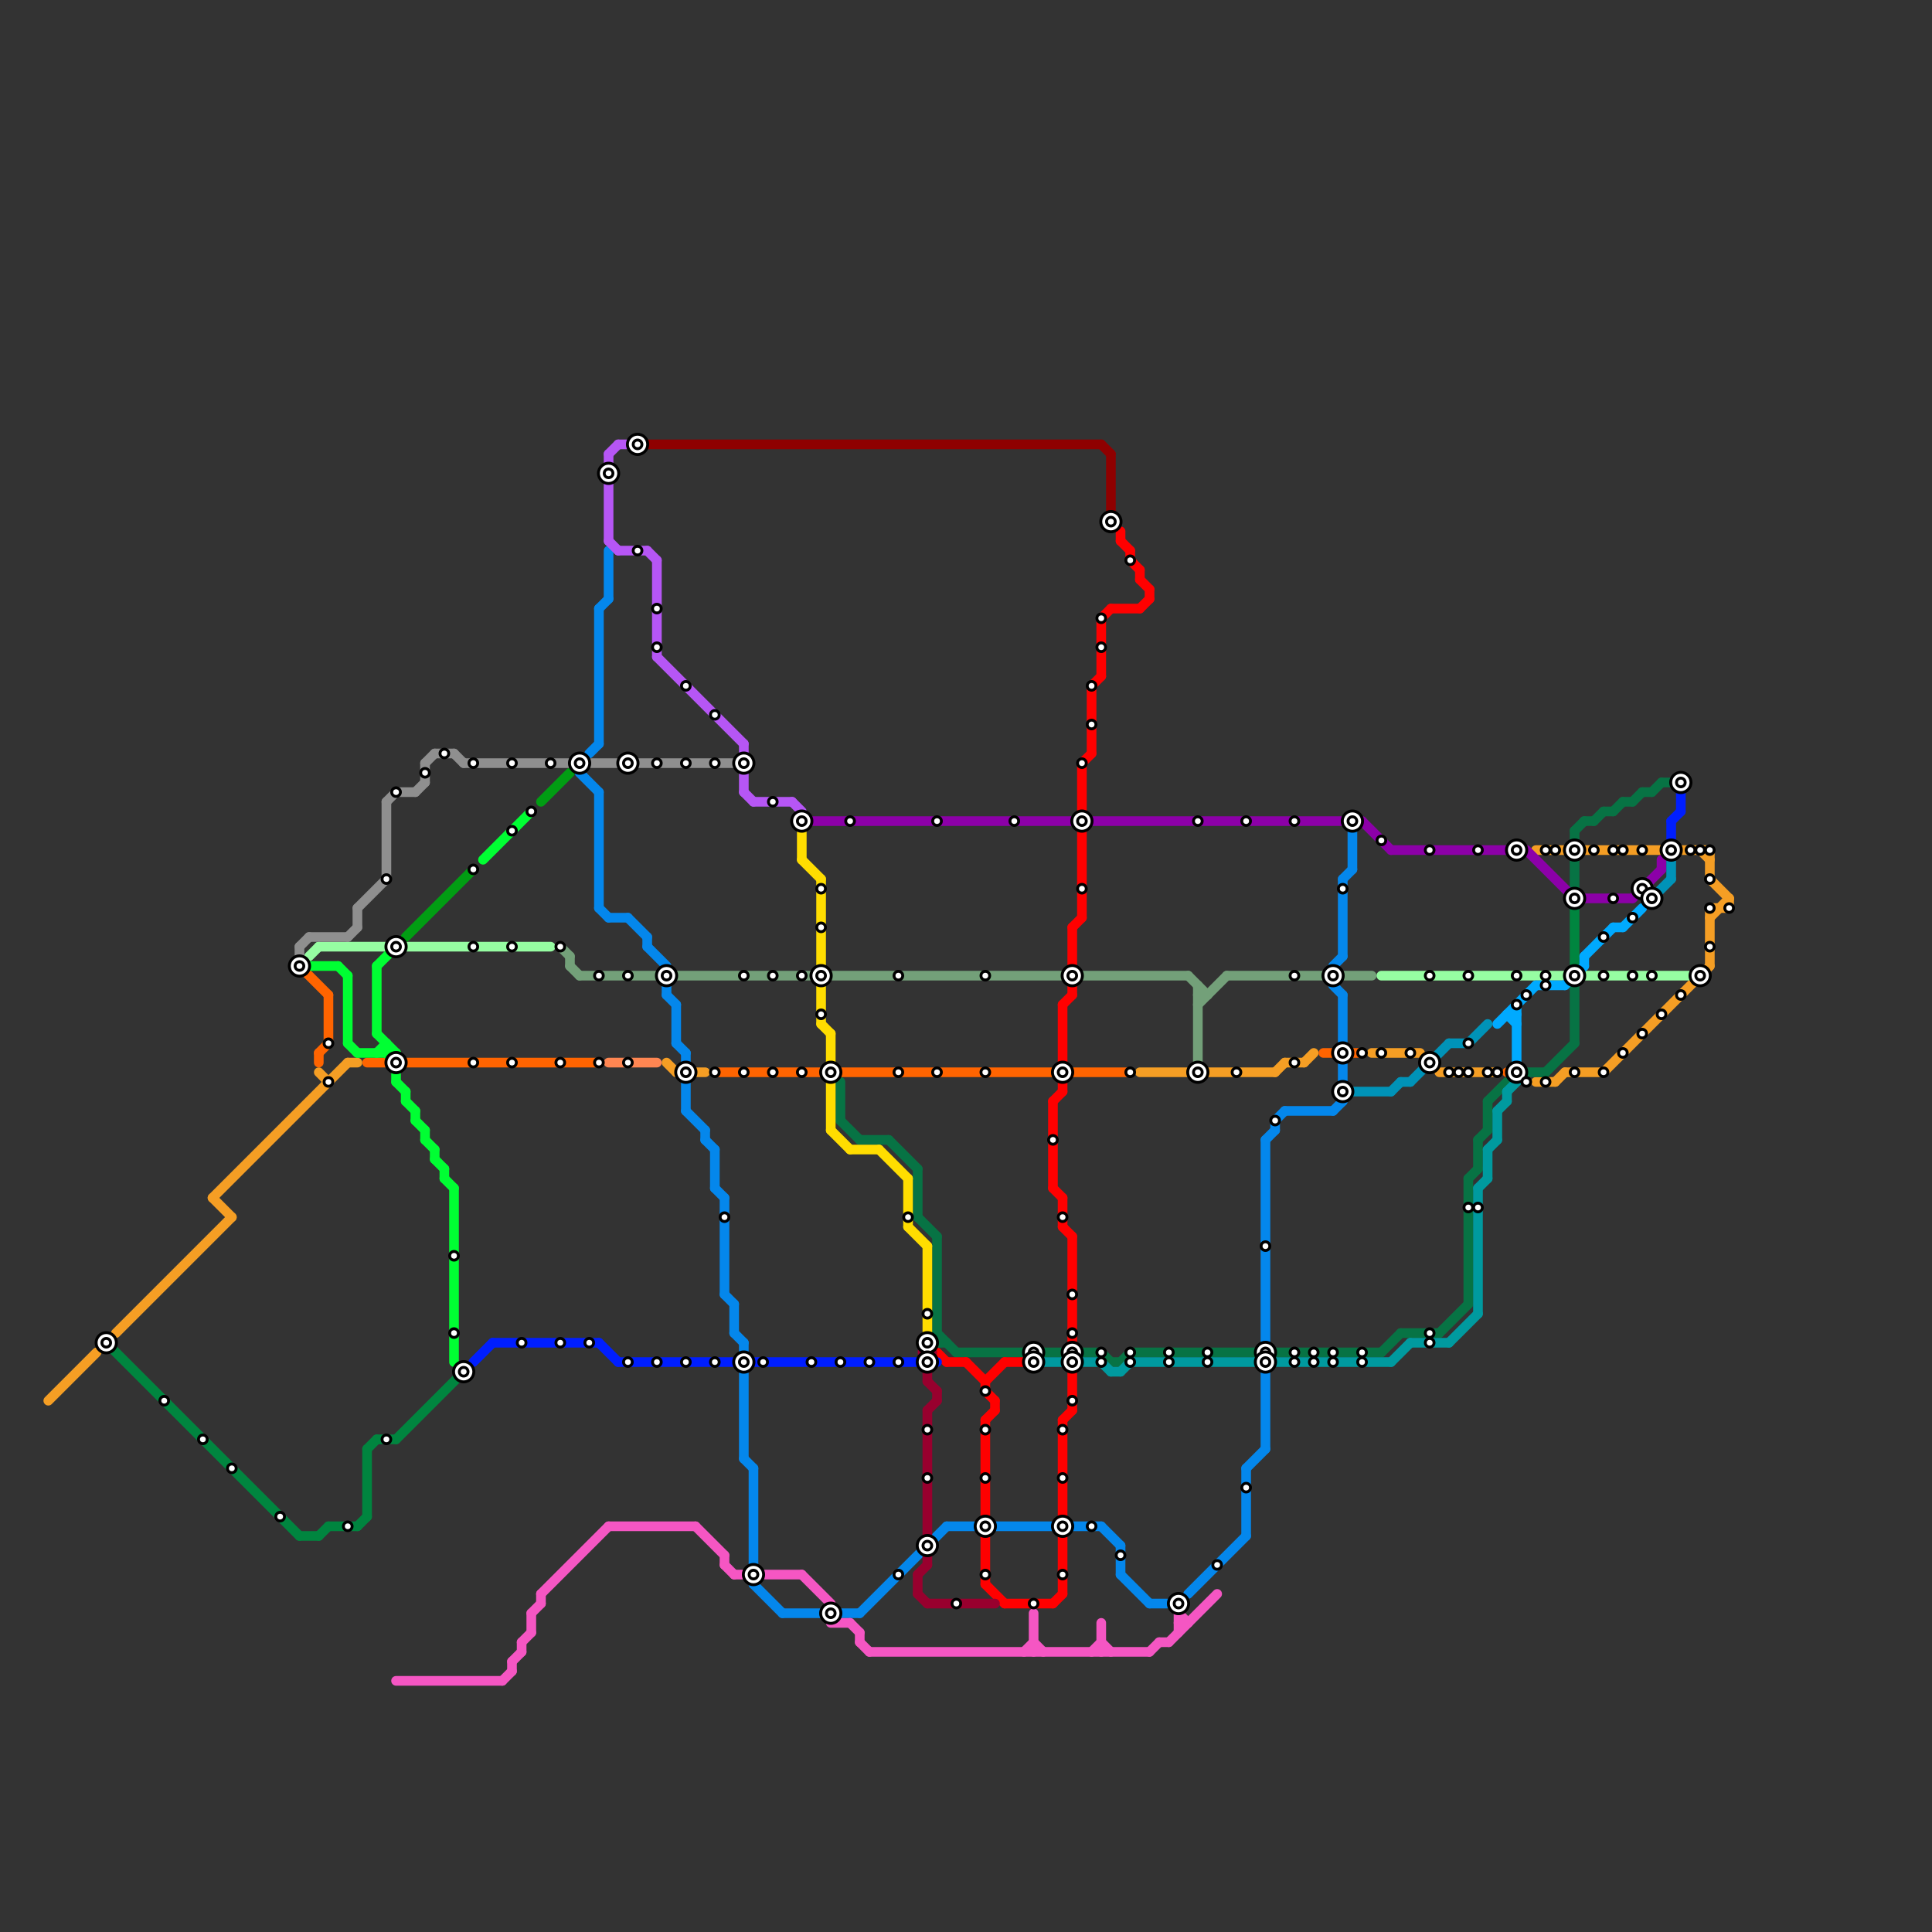 
<svg version="1.1" xmlns="http://www.w3.org/2000/svg" viewBox="0 0 200 200">
<rect x="0" y="0" width="200" height="200" fill="#333333" stroke="none"/>
<style>text { font: 1px Helvetica; font-weight: 600; white-space: pre; dominant-baseline: central; } line { stroke-width: 1; fill: none; stroke-linecap: round; stroke-linejoin: round; } .c0 { stroke: #f59e24 } .c1 { stroke: #73a079 } .c2 { stroke: #ff6400 } .c3 { stroke: #077344 } .c4 { stroke: #ff0000 } .c5 { stroke: #0487ec } .c6 { stroke: #98002e } .c7 { stroke: #f556c3 } .c8 { stroke: #8f0000 } .c9 { stroke: #8c00a8 } .c10 { stroke: #009a9f } .c11 { stroke: #00853f } .c12 { stroke: #0093b8 } .c13 { stroke: #96fda2 } .c14 { stroke: #00aaff } .c15 { stroke: #001eff } .c16 { stroke: #8f8f8f } .c17 { stroke: #00ff33 } .c18 { stroke: #019d13 } .c19 { stroke: #ff8652 } .c20 { stroke: #b656f5 } .c21 { stroke: #794400 } .c22 { stroke: #ffdd00 }</style><defs><g id="wm-xf"><circle r="1.2" fill="#000"/><circle r="0.9" fill="#fff"/><circle r="0.6" fill="#000"/><circle r="0.3" fill="#fff"/></g><g id="wm"><circle r="0.6" fill="#000"/><circle r="0.3" fill="#fff"/></g></defs><line class="c0" x1="118" y1="111" x2="132" y2="111"/><line class="c0" x1="179" y1="93" x2="179" y2="94"/><line class="c0" x1="69" y1="110" x2="70" y2="111"/><line class="c0" x1="132" y1="111" x2="133" y2="110"/><line class="c0" x1="177" y1="91" x2="179" y2="93"/><line class="c0" x1="149" y1="111" x2="155" y2="111"/><line class="c0" x1="135" y1="110" x2="136" y2="109"/><line class="c0" x1="176" y1="88" x2="177" y2="89"/><line class="c0" x1="133" y1="110" x2="135" y2="110"/><line class="c0" x1="12" y1="138" x2="24" y2="126"/><line class="c0" x1="162" y1="111" x2="166" y2="111"/><line class="c0" x1="22" y1="124" x2="36" y2="110"/><line class="c0" x1="177" y1="94" x2="179" y2="94"/><line class="c0" x1="177" y1="94" x2="177" y2="100"/><line class="c0" x1="159" y1="88" x2="177" y2="88"/><line class="c0" x1="161" y1="112" x2="162" y2="111"/><line class="c0" x1="159" y1="112" x2="161" y2="112"/><line class="c0" x1="142" y1="109" x2="147" y2="109"/><line class="c0" x1="33" y1="111" x2="34" y2="112"/><line class="c0" x1="22" y1="124" x2="24" y2="126"/><line class="c0" x1="5" y1="145" x2="10" y2="140"/><line class="c0" x1="166" y1="111" x2="177" y2="100"/><line class="c0" x1="36" y1="110" x2="37" y2="110"/><line class="c0" x1="177" y1="88" x2="177" y2="91"/><line class="c0" x1="70" y1="111" x2="73" y2="111"/><line class="c0" x1="177" y1="95" x2="179" y2="93"/><line class="c1" x1="124" y1="104" x2="127" y2="101"/><line class="c1" x1="58" y1="98" x2="59" y2="99"/><line class="c1" x1="124" y1="103" x2="125" y2="103"/><line class="c1" x1="123" y1="101" x2="125" y2="103"/><line class="c1" x1="59" y1="99" x2="59" y2="100"/><line class="c1" x1="124" y1="102" x2="124" y2="110"/><line class="c1" x1="60" y1="101" x2="123" y2="101"/><line class="c1" x1="59" y1="100" x2="60" y2="101"/><line class="c1" x1="127" y1="101" x2="142" y2="101"/><line class="c2" x1="42" y1="110" x2="62" y2="110"/><line class="c2" x1="156" y1="111" x2="157" y2="111"/><line class="c2" x1="31" y1="100" x2="34" y2="103"/><line class="c2" x1="38" y1="110" x2="40" y2="110"/><line class="c2" x1="33" y1="109" x2="33" y2="110"/><line class="c2" x1="137" y1="109" x2="141" y2="109"/><line class="c2" x1="34" y1="103" x2="34" y2="108"/><line class="c2" x1="33" y1="109" x2="34" y2="108"/><line class="c2" x1="157" y1="111" x2="158" y2="112"/><line class="c2" x1="74" y1="111" x2="117" y2="111"/><line class="c3" x1="172" y1="81" x2="174" y2="81"/><line class="c3" x1="95" y1="121" x2="95" y2="126"/><line class="c3" x1="92" y1="118" x2="95" y2="121"/><line class="c3" x1="114" y1="140" x2="115" y2="141"/><line class="c3" x1="115" y1="141" x2="116" y2="141"/><line class="c3" x1="145" y1="138" x2="149" y2="138"/><line class="c3" x1="132" y1="140" x2="143" y2="140"/><line class="c3" x1="171" y1="82" x2="172" y2="81"/><line class="c3" x1="164" y1="85" x2="165" y2="85"/><line class="c3" x1="117" y1="140" x2="130" y2="140"/><line class="c3" x1="169" y1="83" x2="170" y2="82"/><line class="c3" x1="167" y1="84" x2="168" y2="83"/><line class="c3" x1="87" y1="112" x2="87" y2="116"/><line class="c3" x1="163" y1="102" x2="163" y2="108"/><line class="c3" x1="170" y1="82" x2="171" y2="82"/><line class="c3" x1="149" y1="138" x2="152" y2="135"/><line class="c3" x1="152" y1="122" x2="152" y2="135"/><line class="c3" x1="158" y1="111" x2="160" y2="111"/><line class="c3" x1="153" y1="118" x2="154" y2="117"/><line class="c3" x1="89" y1="118" x2="92" y2="118"/><line class="c3" x1="99" y1="140" x2="110" y2="140"/><line class="c3" x1="112" y1="140" x2="114" y2="140"/><line class="c3" x1="96" y1="139" x2="97" y2="138"/><line class="c3" x1="168" y1="83" x2="169" y2="83"/><line class="c3" x1="154" y1="114" x2="156" y2="112"/><line class="c3" x1="165" y1="85" x2="166" y2="84"/><line class="c3" x1="87" y1="116" x2="89" y2="118"/><line class="c3" x1="97" y1="138" x2="99" y2="140"/><line class="c3" x1="163" y1="86" x2="163" y2="87"/><line class="c3" x1="152" y1="122" x2="153" y2="121"/><line class="c3" x1="143" y1="140" x2="145" y2="138"/><line class="c3" x1="153" y1="118" x2="153" y2="121"/><line class="c3" x1="166" y1="84" x2="167" y2="84"/><line class="c3" x1="96" y1="139" x2="98" y2="139"/><line class="c3" x1="97" y1="128" x2="97" y2="139"/><line class="c3" x1="116" y1="141" x2="117" y2="140"/><line class="c3" x1="154" y1="114" x2="154" y2="117"/><line class="c3" x1="160" y1="111" x2="163" y2="108"/><line class="c3" x1="95" y1="126" x2="97" y2="128"/><line class="c3" x1="163" y1="89" x2="163" y2="92"/><line class="c3" x1="163" y1="86" x2="164" y2="85"/><line class="c4" x1="102" y1="143" x2="102" y2="144"/><line class="c4" x1="104" y1="141" x2="107" y2="141"/><line class="c4" x1="102" y1="143" x2="104" y2="141"/><line class="c4" x1="110" y1="112" x2="110" y2="113"/><line class="c4" x1="118" y1="59" x2="118" y2="60"/><line class="c4" x1="97" y1="140" x2="98" y2="141"/><line class="c4" x1="109" y1="166" x2="110" y2="165"/><line class="c4" x1="102" y1="147" x2="102" y2="157"/><line class="c4" x1="111" y1="128" x2="111" y2="140"/><line class="c4" x1="109" y1="123" x2="110" y2="124"/><line class="c4" x1="110" y1="159" x2="110" y2="165"/><line class="c4" x1="102" y1="147" x2="103" y2="146"/><line class="c4" x1="110" y1="104" x2="111" y2="103"/><line class="c4" x1="102" y1="164" x2="104" y2="166"/><line class="c4" x1="111" y1="96" x2="112" y2="95"/><line class="c4" x1="103" y1="145" x2="103" y2="146"/><line class="c4" x1="112" y1="79" x2="112" y2="95"/><line class="c4" x1="112" y1="79" x2="113" y2="78"/><line class="c4" x1="115" y1="63" x2="118" y2="63"/><line class="c4" x1="117" y1="58" x2="118" y2="59"/><line class="c4" x1="116" y1="55" x2="116" y2="56"/><line class="c4" x1="111" y1="102" x2="111" y2="103"/><line class="c4" x1="110" y1="104" x2="110" y2="110"/><line class="c4" x1="109" y1="114" x2="110" y2="113"/><line class="c4" x1="110" y1="127" x2="111" y2="128"/><line class="c4" x1="110" y1="124" x2="110" y2="127"/><line class="c4" x1="113" y1="71" x2="114" y2="70"/><line class="c4" x1="113" y1="71" x2="113" y2="78"/><line class="c4" x1="114" y1="64" x2="115" y2="63"/><line class="c4" x1="109" y1="114" x2="109" y2="123"/><line class="c4" x1="104" y1="166" x2="109" y2="166"/><line class="c4" x1="118" y1="63" x2="119" y2="62"/><line class="c4" x1="111" y1="96" x2="111" y2="100"/><line class="c4" x1="110" y1="147" x2="111" y2="146"/><line class="c4" x1="111" y1="142" x2="111" y2="146"/><line class="c4" x1="117" y1="57" x2="117" y2="58"/><line class="c4" x1="102" y1="144" x2="103" y2="145"/><line class="c4" x1="118" y1="60" x2="119" y2="61"/><line class="c4" x1="114" y1="64" x2="114" y2="70"/><line class="c4" x1="110" y1="147" x2="110" y2="157"/><line class="c4" x1="98" y1="141" x2="100" y2="141"/><line class="c4" x1="100" y1="141" x2="102" y2="143"/><line class="c4" x1="102" y1="159" x2="102" y2="164"/><line class="c4" x1="119" y1="61" x2="119" y2="62"/><line class="c4" x1="116" y1="56" x2="117" y2="57"/><line class="c5" x1="75" y1="134" x2="76" y2="135"/><line class="c5" x1="63" y1="57" x2="63" y2="62"/><line class="c5" x1="62" y1="94" x2="63" y2="95"/><line class="c5" x1="132" y1="116" x2="132" y2="117"/><line class="c5" x1="139" y1="91" x2="139" y2="99"/><line class="c5" x1="63" y1="95" x2="65" y2="95"/><line class="c5" x1="77" y1="142" x2="77" y2="151"/><line class="c5" x1="138" y1="115" x2="139" y2="114"/><line class="c5" x1="119" y1="166" x2="121" y2="166"/><line class="c5" x1="139" y1="103" x2="139" y2="108"/><line class="c5" x1="131" y1="118" x2="132" y2="117"/><line class="c5" x1="65" y1="95" x2="67" y2="97"/><line class="c5" x1="78" y1="164" x2="81" y2="167"/><line class="c5" x1="62" y1="63" x2="62" y2="77"/><line class="c5" x1="61" y1="78" x2="62" y2="77"/><line class="c5" x1="76" y1="138" x2="77" y2="139"/><line class="c5" x1="71" y1="112" x2="71" y2="115"/><line class="c5" x1="81" y1="167" x2="89" y2="167"/><line class="c5" x1="62" y1="82" x2="62" y2="94"/><line class="c5" x1="116" y1="163" x2="119" y2="166"/><line class="c5" x1="70" y1="104" x2="70" y2="108"/><line class="c5" x1="89" y1="167" x2="98" y2="158"/><line class="c5" x1="132" y1="116" x2="133" y2="115"/><line class="c5" x1="77" y1="139" x2="77" y2="140"/><line class="c5" x1="70" y1="108" x2="71" y2="109"/><line class="c5" x1="67" y1="97" x2="67" y2="98"/><line class="c5" x1="71" y1="109" x2="71" y2="110"/><line class="c5" x1="98" y1="158" x2="114" y2="158"/><line class="c5" x1="138" y1="102" x2="139" y2="103"/><line class="c5" x1="69" y1="102" x2="69" y2="103"/><line class="c5" x1="133" y1="115" x2="138" y2="115"/><line class="c5" x1="67" y1="98" x2="69" y2="100"/><line class="c5" x1="73" y1="118" x2="74" y2="119"/><line class="c5" x1="77" y1="151" x2="78" y2="152"/><line class="c5" x1="62" y1="63" x2="63" y2="62"/><line class="c5" x1="60" y1="80" x2="62" y2="82"/><line class="c5" x1="78" y1="152" x2="78" y2="164"/><line class="c5" x1="139" y1="91" x2="140" y2="90"/><line class="c5" x1="114" y1="158" x2="116" y2="160"/><line class="c5" x1="73" y1="117" x2="73" y2="118"/><line class="c5" x1="131" y1="142" x2="131" y2="150"/><line class="c5" x1="76" y1="135" x2="76" y2="138"/><line class="c5" x1="74" y1="119" x2="74" y2="123"/><line class="c5" x1="129" y1="152" x2="129" y2="159"/><line class="c5" x1="123" y1="165" x2="129" y2="159"/><line class="c5" x1="74" y1="123" x2="75" y2="124"/><line class="c5" x1="75" y1="124" x2="75" y2="134"/><line class="c5" x1="116" y1="160" x2="116" y2="163"/><line class="c5" x1="140" y1="86" x2="140" y2="90"/><line class="c5" x1="69" y1="103" x2="70" y2="104"/><line class="c5" x1="131" y1="118" x2="131" y2="140"/><line class="c5" x1="139" y1="110" x2="139" y2="114"/><line class="c5" x1="71" y1="115" x2="73" y2="117"/><line class="c5" x1="138" y1="100" x2="139" y2="99"/><line class="c5" x1="129" y1="152" x2="131" y2="150"/><line class="c6" x1="95" y1="165" x2="96" y2="166"/><line class="c6" x1="97" y1="144" x2="97" y2="145"/><line class="c6" x1="95" y1="163" x2="95" y2="165"/><line class="c6" x1="96" y1="146" x2="97" y2="145"/><line class="c6" x1="96" y1="161" x2="96" y2="162"/><line class="c6" x1="96" y1="143" x2="97" y2="144"/><line class="c6" x1="96" y1="142" x2="96" y2="143"/><line class="c6" x1="96" y1="166" x2="103" y2="166"/><line class="c6" x1="95" y1="163" x2="96" y2="162"/><line class="c6" x1="96" y1="146" x2="96" y2="159"/><circle cx="96" cy="140" r="1" fill="#98002e" /><line class="c7" x1="122" y1="166" x2="122" y2="169"/><line class="c7" x1="53" y1="172" x2="54" y2="171"/><line class="c7" x1="56" y1="165" x2="63" y2="158"/><line class="c7" x1="119" y1="171" x2="120" y2="170"/><line class="c7" x1="54" y1="170" x2="54" y2="171"/><line class="c7" x1="52" y1="174" x2="53" y2="173"/><line class="c7" x1="72" y1="158" x2="75" y2="161"/><line class="c7" x1="41" y1="174" x2="52" y2="174"/><line class="c7" x1="122" y1="168" x2="123" y2="168"/><line class="c7" x1="107" y1="170" x2="108" y2="171"/><line class="c7" x1="76" y1="163" x2="77" y2="163"/><line class="c7" x1="54" y1="170" x2="55" y2="169"/><line class="c7" x1="75" y1="162" x2="76" y2="163"/><line class="c7" x1="88" y1="168" x2="89" y2="169"/><line class="c7" x1="63" y1="158" x2="72" y2="158"/><line class="c7" x1="55" y1="167" x2="56" y2="166"/><line class="c7" x1="106" y1="171" x2="107" y2="170"/><line class="c7" x1="79" y1="163" x2="83" y2="163"/><line class="c7" x1="56" y1="165" x2="56" y2="166"/><line class="c7" x1="121" y1="170" x2="126" y2="165"/><line class="c7" x1="86" y1="168" x2="88" y2="168"/><line class="c7" x1="120" y1="170" x2="121" y2="170"/><line class="c7" x1="89" y1="170" x2="90" y2="171"/><line class="c7" x1="122" y1="167" x2="123" y2="168"/><line class="c7" x1="83" y1="163" x2="86" y2="166"/><line class="c7" x1="114" y1="170" x2="115" y2="171"/><line class="c7" x1="113" y1="171" x2="114" y2="170"/><line class="c7" x1="89" y1="169" x2="89" y2="170"/><line class="c7" x1="90" y1="171" x2="119" y2="171"/><line class="c7" x1="53" y1="172" x2="53" y2="173"/><line class="c7" x1="55" y1="167" x2="55" y2="169"/><line class="c7" x1="75" y1="161" x2="75" y2="162"/><line class="c7" x1="114" y1="168" x2="114" y2="171"/><line class="c7" x1="107" y1="167" x2="107" y2="171"/><line class="c8" x1="115" y1="47" x2="115" y2="54"/><line class="c8" x1="114" y1="46" x2="115" y2="47"/><line class="c8" x1="66" y1="46" x2="114" y2="46"/><line class="c9" x1="141" y1="85" x2="144" y2="88"/><line class="c9" x1="163" y1="93" x2="169" y2="93"/><line class="c9" x1="158" y1="88" x2="163" y2="93"/><line class="c9" x1="113" y1="85" x2="141" y2="85"/><line class="c9" x1="172" y1="89" x2="172" y2="90"/><line class="c9" x1="84" y1="85" x2="111" y2="85"/><line class="c9" x1="169" y1="93" x2="172" y2="90"/><line class="c9" x1="144" y1="88" x2="158" y2="88"/><line class="c10" x1="153" y1="123" x2="154" y2="122"/><line class="c10" x1="115" y1="142" x2="116" y2="142"/><line class="c10" x1="108" y1="141" x2="114" y2="141"/><line class="c10" x1="156" y1="113" x2="157" y2="112"/><line class="c10" x1="156" y1="113" x2="156" y2="114"/><line class="c10" x1="150" y1="139" x2="153" y2="136"/><line class="c10" x1="146" y1="139" x2="150" y2="139"/><line class="c10" x1="155" y1="115" x2="155" y2="118"/><line class="c10" x1="155" y1="115" x2="156" y2="114"/><line class="c10" x1="116" y1="142" x2="117" y2="141"/><line class="c10" x1="153" y1="123" x2="153" y2="136"/><line class="c10" x1="144" y1="141" x2="146" y2="139"/><line class="c10" x1="114" y1="141" x2="115" y2="142"/><line class="c10" x1="154" y1="119" x2="155" y2="118"/><line class="c10" x1="154" y1="119" x2="154" y2="122"/><line class="c10" x1="117" y1="141" x2="144" y2="141"/><line class="c11" x1="34" y1="158" x2="37" y2="158"/><line class="c11" x1="38" y1="150" x2="39" y2="149"/><line class="c11" x1="163" y1="94" x2="163" y2="100"/><line class="c11" x1="41" y1="149" x2="48" y2="142"/><line class="c11" x1="31" y1="159" x2="33" y2="159"/><line class="c11" x1="33" y1="159" x2="34" y2="158"/><line class="c11" x1="38" y1="150" x2="38" y2="157"/><line class="c11" x1="37" y1="158" x2="38" y2="157"/><line class="c11" x1="39" y1="149" x2="41" y2="149"/><line class="c11" x1="11" y1="139" x2="31" y2="159"/><line class="c12" x1="145" y1="112" x2="146" y2="112"/><line class="c12" x1="173" y1="89" x2="173" y2="91"/><line class="c12" x1="171" y1="93" x2="173" y2="91"/><line class="c12" x1="140" y1="113" x2="144" y2="113"/><line class="c12" x1="152" y1="108" x2="154" y2="106"/><line class="c12" x1="150" y1="108" x2="152" y2="108"/><line class="c12" x1="144" y1="113" x2="145" y2="112"/><line class="c12" x1="146" y1="112" x2="150" y2="108"/><line class="c13" x1="164" y1="101" x2="175" y2="101"/><line class="c13" x1="32" y1="99" x2="33" y2="98"/><line class="c13" x1="33" y1="98" x2="40" y2="98"/><line class="c13" x1="143" y1="101" x2="162" y2="101"/><line class="c13" x1="42" y1="98" x2="57" y2="98"/><line class="c14" x1="164" y1="99" x2="167" y2="96"/><line class="c14" x1="157" y1="104" x2="157" y2="110"/><line class="c14" x1="162" y1="102" x2="164" y2="100"/><line class="c14" x1="159" y1="102" x2="162" y2="102"/><line class="c14" x1="164" y1="99" x2="164" y2="100"/><line class="c14" x1="167" y1="96" x2="168" y2="96"/><line class="c14" x1="155" y1="106" x2="159" y2="102"/><line class="c14" x1="156" y1="105" x2="157" y2="106"/><line class="c14" x1="168" y1="96" x2="170" y2="94"/><line class="c14" x1="156" y1="105" x2="157" y2="105"/><line class="c15" x1="64" y1="141" x2="97" y2="141"/><line class="c15" x1="173" y1="85" x2="173" y2="87"/><line class="c15" x1="173" y1="85" x2="174" y2="84"/><line class="c15" x1="62" y1="139" x2="64" y2="141"/><line class="c15" x1="51" y1="139" x2="62" y2="139"/><line class="c15" x1="174" y1="82" x2="174" y2="84"/><line class="c15" x1="49" y1="141" x2="51" y2="139"/><line class="c16" x1="32" y1="97" x2="36" y2="97"/><line class="c16" x1="43" y1="82" x2="44" y2="81"/><line class="c16" x1="41" y1="82" x2="43" y2="82"/><line class="c16" x1="66" y1="79" x2="77" y2="79"/><line class="c16" x1="37" y1="94" x2="37" y2="96"/><line class="c16" x1="36" y1="97" x2="37" y2="96"/><line class="c16" x1="45" y1="78" x2="47" y2="78"/><line class="c16" x1="40" y1="83" x2="40" y2="91"/><line class="c16" x1="44" y1="79" x2="45" y2="78"/><line class="c16" x1="44" y1="79" x2="44" y2="81"/><line class="c16" x1="47" y1="78" x2="48" y2="79"/><line class="c16" x1="31" y1="98" x2="32" y2="97"/><line class="c16" x1="48" y1="79" x2="64" y2="79"/><line class="c16" x1="40" y1="83" x2="41" y2="82"/><line class="c16" x1="31" y1="98" x2="31" y2="99"/><line class="c16" x1="37" y1="94" x2="40" y2="91"/><circle cx="83" cy="85" r="1" fill="#8f8f8f" /><line class="c17" x1="32" y1="100" x2="35" y2="100"/><line class="c17" x1="42" y1="114" x2="43" y2="115"/><line class="c17" x1="47" y1="123" x2="47" y2="141"/><line class="c17" x1="39" y1="107" x2="41" y2="109"/><line class="c17" x1="37" y1="109" x2="41" y2="109"/><line class="c17" x1="35" y1="100" x2="36" y2="101"/><line class="c17" x1="43" y1="116" x2="44" y2="117"/><line class="c17" x1="45" y1="120" x2="46" y2="121"/><line class="c17" x1="43" y1="115" x2="43" y2="116"/><line class="c17" x1="42" y1="113" x2="42" y2="114"/><line class="c17" x1="41" y1="112" x2="42" y2="113"/><line class="c17" x1="46" y1="121" x2="46" y2="122"/><line class="c17" x1="50" y1="89" x2="55" y2="84"/><line class="c17" x1="36" y1="108" x2="37" y2="109"/><line class="c17" x1="46" y1="122" x2="47" y2="123"/><line class="c17" x1="39" y1="100" x2="39" y2="107"/><line class="c17" x1="36" y1="101" x2="36" y2="108"/><line class="c17" x1="44" y1="117" x2="44" y2="118"/><line class="c17" x1="40" y1="109" x2="41" y2="110"/><line class="c17" x1="39" y1="100" x2="41" y2="98"/><line class="c17" x1="40" y1="108" x2="40" y2="109"/><line class="c17" x1="41" y1="109" x2="41" y2="112"/><line class="c17" x1="44" y1="118" x2="45" y2="119"/><line class="c17" x1="39" y1="109" x2="40" y2="108"/><line class="c17" x1="45" y1="119" x2="45" y2="120"/><line class="c18" x1="42" y1="97" x2="49" y2="90"/><line class="c18" x1="56" y1="83" x2="59" y2="80"/><line class="c19" x1="63" y1="110" x2="68" y2="110"/><line class="c20" x1="77" y1="80" x2="77" y2="82"/><line class="c20" x1="63" y1="56" x2="64" y2="57"/><line class="c20" x1="63" y1="50" x2="63" y2="56"/><line class="c20" x1="82" y1="83" x2="83" y2="84"/><line class="c20" x1="63" y1="47" x2="64" y2="46"/><line class="c20" x1="67" y1="57" x2="68" y2="58"/><line class="c20" x1="64" y1="46" x2="65" y2="46"/><line class="c20" x1="64" y1="57" x2="67" y2="57"/><line class="c20" x1="78" y1="83" x2="82" y2="83"/><line class="c20" x1="63" y1="47" x2="63" y2="48"/><line class="c20" x1="77" y1="77" x2="77" y2="78"/><line class="c20" x1="68" y1="68" x2="77" y2="77"/><line class="c20" x1="77" y1="82" x2="78" y2="83"/><line class="c20" x1="68" y1="58" x2="68" y2="68"/><circle cx="65" cy="79" r="1" fill="#794400" /><circle cx="63" cy="49" r="1" fill="#794400" /><line class="c22" x1="94" y1="122" x2="94" y2="127"/><line class="c22" x1="83" y1="89" x2="85" y2="91"/><line class="c22" x1="91" y1="119" x2="94" y2="122"/><line class="c22" x1="88" y1="119" x2="91" y2="119"/><line class="c22" x1="86" y1="112" x2="86" y2="117"/><line class="c22" x1="96" y1="129" x2="96" y2="138"/><line class="c22" x1="94" y1="127" x2="96" y2="129"/><line class="c22" x1="85" y1="102" x2="85" y2="106"/><line class="c22" x1="86" y1="117" x2="88" y2="119"/><line class="c22" x1="85" y1="91" x2="85" y2="100"/><line class="c22" x1="85" y1="106" x2="86" y2="107"/><line class="c22" x1="83" y1="86" x2="83" y2="89"/><line class="c22" x1="86" y1="107" x2="86" y2="110"/>

<use x="102" y="101" href="#wm"/><use x="102" y="111" href="#wm"/><use x="102" y="144" href="#wm"/><use x="102" y="148" href="#wm"/><use x="102" y="153" href="#wm"/><use x="102" y="158" href="#wm-xf"/><use x="102" y="163" href="#wm"/><use x="105" y="85" href="#wm"/><use x="107" y="140" href="#wm-xf"/><use x="107" y="141" href="#wm-xf"/><use x="107" y="166" href="#wm"/><use x="109" y="118" href="#wm"/><use x="11" y="139" href="#wm-xf"/><use x="110" y="111" href="#wm-xf"/><use x="110" y="126" href="#wm"/><use x="110" y="148" href="#wm"/><use x="110" y="153" href="#wm"/><use x="110" y="158" href="#wm-xf"/><use x="110" y="163" href="#wm"/><use x="111" y="101" href="#wm-xf"/><use x="111" y="134" href="#wm"/><use x="111" y="138" href="#wm"/><use x="111" y="140" href="#wm-xf"/><use x="111" y="141" href="#wm-xf"/><use x="111" y="145" href="#wm"/><use x="112" y="79" href="#wm"/><use x="112" y="85" href="#wm-xf"/><use x="112" y="92" href="#wm"/><use x="113" y="158" href="#wm"/><use x="113" y="71" href="#wm"/><use x="113" y="75" href="#wm"/><use x="114" y="140" href="#wm"/><use x="114" y="141" href="#wm"/><use x="114" y="64" href="#wm"/><use x="114" y="67" href="#wm"/><use x="115" y="54" href="#wm-xf"/><use x="116" y="161" href="#wm"/><use x="117" y="111" href="#wm"/><use x="117" y="140" href="#wm"/><use x="117" y="141" href="#wm"/><use x="117" y="58" href="#wm"/><use x="121" y="140" href="#wm"/><use x="121" y="141" href="#wm"/><use x="122" y="166" href="#wm-xf"/><use x="124" y="111" href="#wm-xf"/><use x="124" y="85" href="#wm"/><use x="125" y="140" href="#wm"/><use x="125" y="141" href="#wm"/><use x="126" y="162" href="#wm"/><use x="128" y="111" href="#wm"/><use x="129" y="154" href="#wm"/><use x="129" y="85" href="#wm"/><use x="131" y="129" href="#wm"/><use x="131" y="140" href="#wm-xf"/><use x="131" y="141" href="#wm-xf"/><use x="132" y="116" href="#wm"/><use x="134" y="101" href="#wm"/><use x="134" y="110" href="#wm"/><use x="134" y="140" href="#wm"/><use x="134" y="141" href="#wm"/><use x="134" y="85" href="#wm"/><use x="136" y="140" href="#wm"/><use x="136" y="141" href="#wm"/><use x="138" y="101" href="#wm-xf"/><use x="138" y="140" href="#wm"/><use x="138" y="141" href="#wm"/><use x="139" y="109" href="#wm-xf"/><use x="139" y="113" href="#wm-xf"/><use x="139" y="92" href="#wm"/><use x="140" y="85" href="#wm-xf"/><use x="141" y="109" href="#wm"/><use x="141" y="140" href="#wm"/><use x="141" y="141" href="#wm"/><use x="143" y="109" href="#wm"/><use x="143" y="87" href="#wm"/><use x="146" y="109" href="#wm"/><use x="148" y="101" href="#wm"/><use x="148" y="110" href="#wm-xf"/><use x="148" y="138" href="#wm"/><use x="148" y="139" href="#wm"/><use x="148" y="88" href="#wm"/><use x="150" y="111" href="#wm"/><use x="151" y="111" href="#wm"/><use x="152" y="101" href="#wm"/><use x="152" y="108" href="#wm"/><use x="152" y="111" href="#wm"/><use x="152" y="125" href="#wm"/><use x="153" y="125" href="#wm"/><use x="153" y="88" href="#wm"/><use x="154" y="111" href="#wm"/><use x="155" y="111" href="#wm"/><use x="157" y="101" href="#wm"/><use x="157" y="104" href="#wm"/><use x="157" y="111" href="#wm-xf"/><use x="157" y="88" href="#wm-xf"/><use x="158" y="103" href="#wm"/><use x="158" y="112" href="#wm"/><use x="160" y="101" href="#wm"/><use x="160" y="102" href="#wm"/><use x="160" y="112" href="#wm"/><use x="160" y="88" href="#wm"/><use x="161" y="88" href="#wm"/><use x="163" y="101" href="#wm-xf"/><use x="163" y="111" href="#wm"/><use x="163" y="88" href="#wm-xf"/><use x="163" y="93" href="#wm-xf"/><use x="165" y="88" href="#wm"/><use x="166" y="101" href="#wm"/><use x="166" y="111" href="#wm"/><use x="166" y="97" href="#wm"/><use x="167" y="88" href="#wm"/><use x="167" y="93" href="#wm"/><use x="168" y="109" href="#wm"/><use x="168" y="88" href="#wm"/><use x="169" y="101" href="#wm"/><use x="169" y="95" href="#wm"/><use x="17" y="145" href="#wm"/><use x="170" y="107" href="#wm"/><use x="170" y="88" href="#wm"/><use x="170" y="92" href="#wm-xf"/><use x="171" y="101" href="#wm"/><use x="171" y="93" href="#wm-xf"/><use x="172" y="105" href="#wm"/><use x="173" y="88" href="#wm-xf"/><use x="174" y="103" href="#wm"/><use x="174" y="81" href="#wm-xf"/><use x="175" y="88" href="#wm"/><use x="176" y="101" href="#wm-xf"/><use x="176" y="88" href="#wm"/><use x="177" y="88" href="#wm"/><use x="177" y="91" href="#wm"/><use x="177" y="94" href="#wm"/><use x="177" y="98" href="#wm"/><use x="179" y="94" href="#wm"/><use x="21" y="149" href="#wm"/><use x="24" y="152" href="#wm"/><use x="29" y="157" href="#wm"/><use x="31" y="100" href="#wm-xf"/><use x="34" y="108" href="#wm"/><use x="34" y="112" href="#wm"/><use x="36" y="158" href="#wm"/><use x="40" y="149" href="#wm"/><use x="40" y="91" href="#wm"/><use x="41" y="110" href="#wm-xf"/><use x="41" y="82" href="#wm"/><use x="41" y="98" href="#wm-xf"/><use x="44" y="80" href="#wm"/><use x="46" y="78" href="#wm"/><use x="47" y="130" href="#wm"/><use x="47" y="138" href="#wm"/><use x="48" y="142" href="#wm-xf"/><use x="49" y="110" href="#wm"/><use x="49" y="79" href="#wm"/><use x="49" y="90" href="#wm"/><use x="49" y="98" href="#wm"/><use x="53" y="110" href="#wm"/><use x="53" y="79" href="#wm"/><use x="53" y="86" href="#wm"/><use x="53" y="98" href="#wm"/><use x="54" y="139" href="#wm"/><use x="55" y="84" href="#wm"/><use x="57" y="79" href="#wm"/><use x="58" y="110" href="#wm"/><use x="58" y="139" href="#wm"/><use x="58" y="98" href="#wm"/><use x="60" y="79" href="#wm-xf"/><use x="61" y="139" href="#wm"/><use x="62" y="101" href="#wm"/><use x="62" y="110" href="#wm"/><use x="63" y="49" href="#wm-xf"/><use x="65" y="101" href="#wm"/><use x="65" y="110" href="#wm"/><use x="65" y="141" href="#wm"/><use x="65" y="79" href="#wm-xf"/><use x="66" y="46" href="#wm-xf"/><use x="66" y="57" href="#wm"/><use x="68" y="141" href="#wm"/><use x="68" y="63" href="#wm"/><use x="68" y="67" href="#wm"/><use x="68" y="79" href="#wm"/><use x="69" y="101" href="#wm-xf"/><use x="71" y="111" href="#wm-xf"/><use x="71" y="141" href="#wm"/><use x="71" y="71" href="#wm"/><use x="71" y="79" href="#wm"/><use x="74" y="111" href="#wm"/><use x="74" y="141" href="#wm"/><use x="74" y="74" href="#wm"/><use x="74" y="79" href="#wm"/><use x="75" y="126" href="#wm"/><use x="77" y="101" href="#wm"/><use x="77" y="111" href="#wm"/><use x="77" y="141" href="#wm-xf"/><use x="77" y="79" href="#wm-xf"/><use x="78" y="163" href="#wm-xf"/><use x="79" y="141" href="#wm"/><use x="80" y="101" href="#wm"/><use x="80" y="111" href="#wm"/><use x="80" y="83" href="#wm"/><use x="83" y="101" href="#wm"/><use x="83" y="111" href="#wm"/><use x="83" y="85" href="#wm-xf"/><use x="84" y="141" href="#wm"/><use x="85" y="101" href="#wm-xf"/><use x="85" y="105" href="#wm"/><use x="85" y="92" href="#wm"/><use x="85" y="96" href="#wm"/><use x="86" y="111" href="#wm-xf"/><use x="86" y="167" href="#wm-xf"/><use x="87" y="141" href="#wm"/><use x="88" y="85" href="#wm"/><use x="90" y="141" href="#wm"/><use x="93" y="101" href="#wm"/><use x="93" y="111" href="#wm"/><use x="93" y="141" href="#wm"/><use x="93" y="163" href="#wm"/><use x="94" y="126" href="#wm"/><use x="96" y="136" href="#wm"/><use x="96" y="139" href="#wm-xf"/><use x="96" y="141" href="#wm-xf"/><use x="96" y="148" href="#wm"/><use x="96" y="153" href="#wm"/><use x="96" y="160" href="#wm-xf"/><use x="97" y="111" href="#wm"/><use x="97" y="85" href="#wm"/><use x="99" y="166" href="#wm"/>
</svg>

